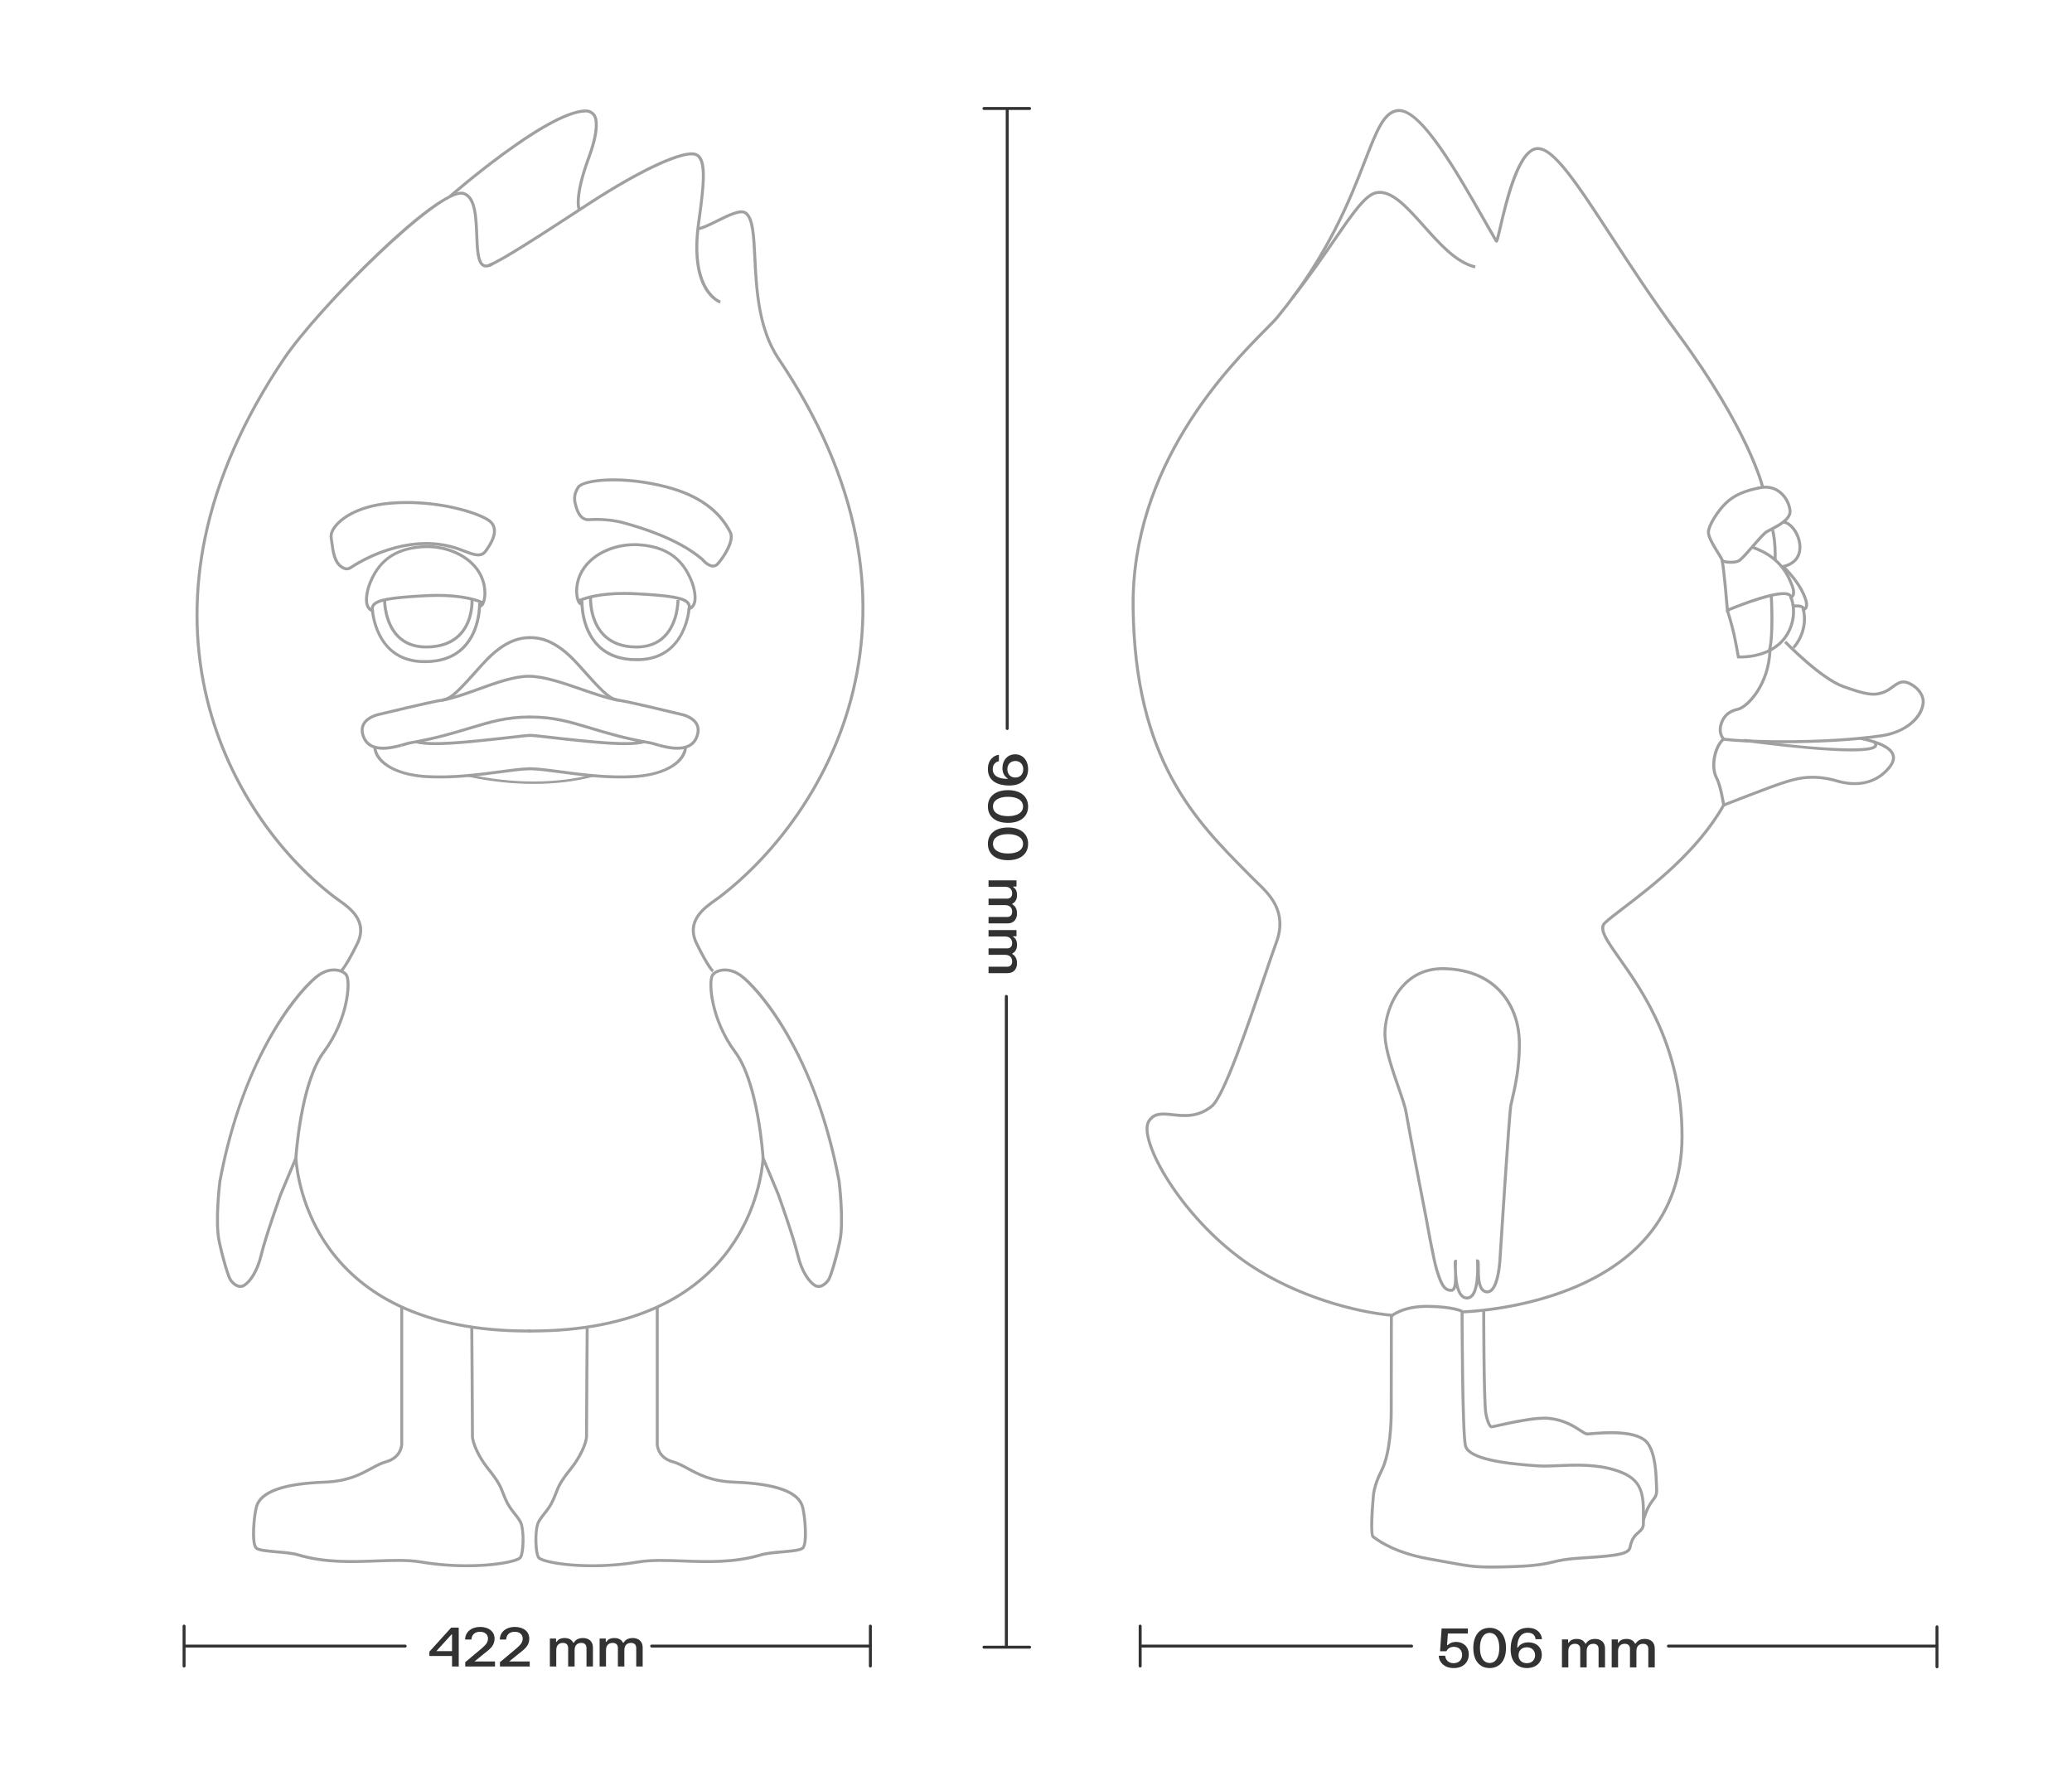 <?xml version="1.0" encoding="utf-8"?>
<!-- Generator: Adobe Illustrator 28.0.0, SVG Export Plug-In . SVG Version: 6.00 Build 0)  -->
<svg version="1.1" id="Слой_1" xmlns="http://www.w3.org/2000/svg" xmlns:xlink="http://www.w3.org/1999/xlink" x="0px" y="0px"
	 viewBox="0 0 1400 1200" style="enable-background:new 0 0 1400 1200;" xml:space="preserve">
<style type="text/css">
	.st0{fill:#A0A0A0;}
	.st1{fill:#323232;}
</style>
<g>
	<g>
		<path class="st0" d="M991.2,878.08c-1.59,0-3-0.6-4.19-1.8c-1.48-1.48-2.5-3.8-3.19-6.42c-0.27,0.89-0.64,1.61-1.12,2.12
			c-0.56,0.59-1.26,0.91-2.03,0.93c-5.91,0.12-7.94-5.37-10.8-14.3c-2.14-6.66-7.07-34.34-7.29-35.61
			c-0.2-1.05-11.84-60.89-13.47-70.97c-0.63-3.89-2.77-10.07-5.24-17.23c-3.99-11.52-8.51-24.58-9.04-34.45
			c-0.55-10.1,3.39-25.63,13.35-35.88c7.31-7.52,16.69-11.2,27.85-10.91c37.27,0.95,51.06,27.48,51.55,49.92
			c0.38,17.22-3.05,31.89-4.89,39.78c-0.38,1.64-0.69,2.94-0.87,3.91c-1.07,5.57-7.14,101.14-7.2,102.1
			c-0.02,0.71-0.64,18.26-6.21,23.26c-1.16,1.04-2.46,1.51-3.89,1.41c-3.32-0.25-4.97-3.02-5.8-6.5c-0.59,3.48-1.59,6.71-3.29,8.65
			c-1.07,1.22-2.35,1.89-3.81,1.98C991.47,878.08,991.33,878.08,991.2,878.08z M984.49,860.46c0.28,5.29,1.21,11.69,3.94,14.42
			c0.88,0.88,1.88,1.28,3.05,1.2c0.92-0.06,1.71-0.48,2.43-1.3c4.56-5.2,3.43-22.52,3.42-22.69l-0.08-1.1l1.1,0.03
			c1.5,0.04,1.5,1.7,1.51,5.73c0.01,5.55,0.03,14.85,4.79,15.21c0.87,0.07,1.65-0.23,2.4-0.9c4.1-3.68,5.39-17.03,5.55-21.87
			c0.25-3.98,6.14-96.69,7.24-102.39c0.19-1.01,0.5-2.32,0.89-3.99c1.82-7.8,5.21-22.31,4.84-39.28
			c-0.47-21.56-13.75-47.05-49.61-47.97c-10.6-0.25-19.46,3.2-26.36,10.3c-9.54,9.82-13.32,24.7-12.79,34.38
			c0.52,9.58,5.19,23.07,8.94,33.9c2.51,7.24,4.67,13.5,5.33,17.56c1.63,10.09,13.34,70.31,13.46,70.92l0,0.02
			c0.05,0.29,5.13,28.81,7.23,35.36c2.87,8.95,4.58,12.91,8.75,12.91c0.04,0,0.07,0,0.11,0c0.24,0,0.42-0.09,0.6-0.29
			c1.27-1.35,1.38-5.91,1.27-9.85c-0.06-0.97-0.09-1.9-0.11-2.76c-0.02-0.33-0.03-0.65-0.05-0.95c-0.2-3.98-0.23-4.94,0.37-5.49
			l0.34-0.32l0.54,0.02l0.94,0.11l-0.06,0.95c0,0.07-0.15,2.58-0.07,5.95C984.44,859.02,984.47,859.75,984.49,860.46z"/>
	</g>
	<g>
		<path class="st0" d="M1204.82,502.22c-18.55,0-33.96-0.82-40.39-1.81l0.3-1.98c13.66,2.1,68.15,3.41,106.71-2.31
			c16.47-2.44,25.49-12.25,26.9-20.32c0.64-3.67-1.11-6.68-2.69-8.57c-2.87-3.41-7.1-5.45-9.54-5.45c-2.36,0-4.31,1.43-6.57,3.09
			c-1.96,1.44-4.18,3.06-7.09,4.06c-6.46,2.23-11.81,1.43-27.23-4.06c-15.52-5.53-38.77-29.46-39.75-30.48l1.44-1.39
			c0.24,0.25,23.91,24.61,38.98,29.98c15.06,5.37,19.91,6.13,25.91,4.06c2.62-0.9,4.62-2.37,6.56-3.79
			c2.44-1.79,4.75-3.47,7.76-3.47c3.36,0,8.11,2.65,11.07,6.17c1.85,2.21,3.9,5.77,3.13,10.2c-2.19,12.5-16.35,20.14-28.58,21.95
			C1251.11,501.16,1225.93,502.22,1204.82,502.22z"/>
	</g>
	<g>
		<path class="st0" d="M1008.03,1059.89c-12.4,0-17.83-1.01-28.74-3.03c-3.55-0.66-7.58-1.4-12.63-2.27
			c-16.18-2.76-29.27-7.81-38.92-14.99c-0.25-0.18-0.44-0.33-0.59-0.44c-2.14-1.5-1.3-16.25-0.21-28.36
			c0.01-0.25,0.38-7.28,5.51-17.22c6.09-11.8,6.57-33.3,6.57-39.6c0-12.02,0.08-57.32,0.1-64.33c-24.05-2.35-63-12.61-95.12-34.03
			c-20.41-13.61-40.25-33.88-54.42-55.62c-12.71-19.49-18.3-36.31-14.24-42.84c3.94-6.35,10.11-5.68,17.25-4.92
			c7.75,0.83,16.54,1.77,25.57-5.57c7.88-6.4,24.27-54.67,35.11-86.62c3.32-9.79,6.2-18.25,8.18-23.6
			c7.41-20.01-4.22-31.2-12.71-39.36c-0.92-0.88-1.79-1.72-2.58-2.52l-3.34-3.36c-36.08-36.3-76.96-77.45-78.2-180.63
			c-1.16-96.59,64.92-163.42,89.79-188.57c3.56-3.6,6.37-6.44,7.87-8.26c34.29-41.62,49.15-79.9,58.98-105.23
			c8.21-21.15,13.16-33.91,23.28-34.83c15.9-1.41,40.39,41.54,58.26,72.93c2.9,5.1,5.67,9.95,8.14,14.16
			c0.46-1.66,1.11-4.46,1.79-7.36c4.24-18.23,12.13-52.16,25.23-53.96c11.68-1.61,27.56,22.74,51.58,59.58
			c12.96,19.88,27.65,42.41,44.92,65.83c48.32,65.54,57.38,103.55,57.46,103.92l-1.95,0.45c-0.09-0.37-9.1-38.03-57.12-103.18
			c-17.3-23.47-32.01-46.03-44.98-65.93c-22.76-34.91-39.19-60.12-49.63-58.69c-11.74,1.61-20.02,37.23-23.56,52.44
			c-2.17,9.33-2.36,9.9-3.4,10.06c-0.45,0.07-0.88-0.14-1.12-0.55c-2.71-4.57-5.81-10.01-9.09-15.77
			c-16.61-29.17-41.69-73.28-56.35-71.92c-8.88,0.81-13.67,13.14-21.6,33.56c-9.88,25.45-24.8,63.91-59.3,105.78
			c-1.56,1.89-4.25,4.62-7.99,8.39c-24.71,24.99-90.36,91.38-89.21,187.14c1.23,102.38,41.81,143.22,77.62,179.25l3.34,3.36
			c0.78,0.79,1.64,1.61,2.55,2.49c8.39,8.07,21.07,20.26,13.2,41.5c-1.97,5.32-4.84,13.77-8.16,23.55
			c-11.57,34.08-27.42,80.76-35.75,87.53c-9.68,7.87-19.31,6.84-27.05,6c-6.74-0.72-12.06-1.29-15.34,3.98
			c-3.54,5.7,2.31,22.43,14.22,40.69c14.03,21.52,33.66,41.59,53.85,55.05c32.22,21.48,71.37,31.62,95.11,33.78l0.91,0.08l0,0.92
			c0,0-0.1,52.2-0.1,65.24c0,6.42-0.49,28.32-6.79,40.52c-4.91,9.51-5.29,16.37-5.29,16.44c-1.07,11.87-1.56,24.98-0.57,26.63
			c0.15,0.11,0.34,0.25,0.57,0.42c9.39,7,22.19,11.92,38.06,14.62c5.07,0.87,9.1,1.61,12.66,2.27c14.65,2.71,19.07,3.53,42.87,2.68
			c16.08-0.57,21.39-1.84,26.52-3.06c4.35-1.04,8.86-2.11,19.64-2.76c24.52-1.48,31.05-2.82,31.75-6.52
			c1.18-6.26,3.89-8.66,6.07-10.58c1.75-1.54,2.91-2.56,2.91-5.14c0-1.09,0-2.17,0.01-3.22c0.08-16.17,0.12-25.94-17.48-31.68
			c-13.38-4.36-27.57-3.74-38.98-3.25c-5.23,0.23-9.74,0.42-13.62,0.16l-0.64-0.04c-21.74-1.47-47.02-4.42-49.49-14.33
			c-2.17-8.7-2.32-87.31-2.33-90.66l0-0.98l0.98-0.02c0.37-0.01,37.44-0.92,74-15.88c21.41-8.76,38.46-20.56,50.67-35.06
			c15.24-18.1,22.97-40.51,22.97-66.63c0-60.01-26.39-97.41-42.15-119.76c-9.1-12.9-14.6-20.69-9.57-25.37
			c2.86-2.66,7.37-6.1,13.07-10.45c18.42-14.06,49.22-37.57,66.76-68.53c-0.34-2.09-2.26-13.23-4.62-17.6
			c-4.38-8.11-1.36-21.53,4.21-26.92c-0.98-1.42-2.61-4.6-1.59-9.02c1.51-6.54,5.66-10.57,12.33-11.98
			c5.88-1.25,20.09-15.91,20.96-38.69l2,0.08c-0.89,23.35-15.36,39.05-22.54,40.57c-5.93,1.26-9.46,4.68-10.79,10.48
			c-1.13,4.88,1.62,7.88,1.73,8l0.74,0.79l-0.83,0.68c-5.24,4.22-8.45,17.64-4.44,25.07c2.76,5.11,4.8,18.04,4.89,18.58l0.05,0.34
			l-0.17,0.3c-17.72,31.47-48.86,55.24-67.47,69.44c-5.66,4.32-10.13,7.73-12.92,10.33c-3.75,3.49,1.66,11.15,9.84,22.75
			c15.9,22.54,42.52,60.27,42.52,120.91c0,26.61-7.89,49.47-23.46,67.94c-12.43,14.75-29.75,26.74-51.48,35.62
			c-33.56,13.72-67.54,15.72-73.69,15.98c0.02,9.24,0.28,81.25,2.26,89.21c2.44,9.77,36.49,12.07,47.68,12.82l0.64,0.04
			c3.76,0.26,8.23,0.06,13.4-0.16c11.57-0.5,25.97-1.13,39.69,3.35c18.99,6.19,18.94,17.69,18.86,33.59c0,1.05-0.01,2.12-0.01,3.21
			c0,3.48-1.74,5.01-3.58,6.64c-2.05,1.81-4.38,3.86-5.43,9.45c-1.01,5.38-8.47,6.64-33.59,8.15c-10.61,0.64-15.02,1.69-19.29,2.71
			c-5.23,1.24-10.64,2.53-26.91,3.11C1016.74,1059.79,1012.03,1059.89,1008.03,1059.89z M928.39,1037.61L928.39,1037.61
			L928.39,1037.61z"/>
	</g>
	<g>
		<path class="st0" d="M940.79,890.08l-1.35-1.48c0.32-0.29,7.94-7.07,25.41-6.87c17.34,0.21,23.27,3.36,23.51,3.5l-0.96,1.75
			c-0.05-0.03-5.86-3.04-22.57-3.25C948.18,883.53,940.86,890.01,940.79,890.08z"/>
	</g>
	<g>
		<path class="st0" d="M873.89,202.06l-1.57-1.24c11.4-14.42,20.79-28.08,28.34-39.06c12.89-18.75,21.4-31.13,29.24-32.57
			c10.72-1.96,21.43,10.06,32.78,22.78c10.79,12.1,21.94,24.6,34.34,27.43l-0.44,1.95c-13.02-2.97-24.39-15.72-35.39-28.05
			c-10.96-12.29-21.31-23.9-30.93-22.14c-7.02,1.29-15.8,14.06-27.95,31.73C894.75,173.9,885.33,187.59,873.89,202.06z"/>
	</g>
	<g>
		<path class="st0" d="M1165.03,544.94l-0.73-1.86c0.31-0.12,31.37-12.29,39.63-14.9l1.12-0.36c7.63-2.44,19.16-6.13,36.45-1.06
			c17.12,5.03,27.22-1.62,31.71-6.03c2.87-2.82,6.03-6.52,4.98-10.13c-1.29-4.41-8.47-8.02-21.36-10.74l0.41-1.96
			c13.86,2.92,21.33,6.89,22.87,12.13c1.35,4.63-2.23,8.91-5.5,12.12c-8.18,8.03-20.45,10.41-33.68,6.52
			c-16.69-4.9-27.43-1.47-35.27,1.04l-1.13,0.36C1196.34,532.67,1165.34,544.81,1165.03,544.94z"/>
	</g>
	<g>
		<path class="st0" d="M1176.23,444.92c-1.08,0-1.72-0.04-1.76-0.05l-0.77-0.06l-0.13-0.77c-0.02-0.09-1.6-9.26-2.92-15.19
			c-1.63-7.33-4.43-16.07-4.46-16.16l1.9-0.61c0.03,0.09,2.85,8.92,4.51,16.34c1.1,4.95,2.38,12.12,2.8,14.5
			c4.31,0.11,25.55-0.29,33.18-18.52c4.69-11.19,0.6-20.39,0.56-20.48l1.82-0.84c0.19,0.41,4.51,10.06-0.53,22.09
			C1202.75,443.5,1182.36,444.92,1176.23,444.92z"/>
	</g>
	<g>
		<path class="st0" d="M1166.25,413.85l-0.11-1.38c-0.02-0.27-2.11-27.06-3.58-33.87l1.96-0.42c1.32,6.12,3.06,27.11,3.51,32.76
			c6.95-2.88,34.39-13.8,41.23-10.03c0.52,0.29,0.94,0.66,1.24,1.09c0.03-0.04,0.05-0.08,0.07-0.12c0.34-0.64,0.71-2.27-0.68-5.97
			c-3.24-8.6-9.11-19.23-25.94-25.08l0.66-1.89c17.61,6.13,23.76,17.25,27.16,26.27c1.31,3.47,1.48,6.07,0.5,7.74
			c-0.76,1.31-1.94,1.53-2.07,1.55l-0.98,0.15l-0.16-0.98c-0.07-0.44-0.31-0.75-0.77-1c-5.54-3.06-31.31,6.65-40.77,10.65
			L1166.25,413.85z"/>
	</g>
	<g>
		<path class="st0" d="M1212.65,438.33l-1.54-1.28c5.5-6.59,6.88-13.21,7.08-17.6c0.21-4.78-0.9-8.05-0.91-8.08l1.89-0.66
			C1219.37,411.28,1223.93,424.81,1212.65,438.33z"/>
	</g>
	<g>
		<path class="st0" d="M1218,412.97l-0.16-0.98c-0.27-1.68-3.47-1.71-6.11-1.43l-0.21-1.99c1.64-0.17,6.16-0.64,7.77,1.74
			c0.02-0.03,0.04-0.07,0.06-0.11c0.34-0.64,0.71-2.27-0.68-5.97c-2.89-7.69-7.86-13.86-14.43-20.76l1.45-1.38
			c6.74,7.08,11.84,13.43,14.86,21.43c1.31,3.47,1.48,6.07,0.5,7.74c-0.76,1.31-1.94,1.53-2.07,1.55L1218,412.97z"/>
	</g>
	<g>
		<path class="st0" d="M1169.41,380.93c-2.43,0-4.8-0.4-5.92-1.09c-0.72-0.45-0.92-0.98-0.96-1.36c-0.13-0.49-1.32-2.4-2.36-4.08
			c-2.88-4.63-6.82-10.97-6.84-14.68c-0.02-5.09,6.84-15.59,12.54-20.88c5.4-5.02,12.28-8.09,22.98-10.24
			c5.34-1.08,10.25-0.04,14.19,2.99c4.8,3.7,7.21,9.55,7.45,13.71c0.37,6.29-8.58,10.88-13.93,13.62c-0.9,0.46-1.67,0.86-2.24,1.18
			c-1.67,0.96-5.63,5.53-9.13,9.56c-5.12,5.9-8.36,9.55-10.19,10.35C1173.55,380.65,1171.46,380.93,1169.41,380.93z M1164.51,378.13
			c0.94,0.72,6.66,1.39,9.67,0.06c1.55-0.69,5.77-5.55,9.49-9.84c3.95-4.56,7.69-8.86,9.65-9.99c0.59-0.34,1.39-0.75,2.33-1.23
			c4.59-2.35,13.14-6.73,12.85-11.72c-0.21-3.59-2.39-8.95-6.68-12.24c-3.51-2.7-7.74-3.58-12.57-2.61
			c-10.45,2.11-16.83,4.93-22.01,9.75c-5.8,5.39-11.92,15.37-11.9,19.41c0.01,3.14,3.94,9.46,6.54,13.63
			C1163.68,376.24,1164.37,377.4,1164.51,378.13z M1162.54,378.43c0,0.01,0,0.01,0,0.02
			C1162.54,378.45,1162.54,378.44,1162.54,378.43z"/>
	</g>
	<g>
		<path class="st0" d="M1200.42,378.38l-2-0.06c0.37-12.44-1.65-19.87-1.67-19.94l1.93-0.54
			C1198.77,358.15,1200.8,365.61,1200.42,378.38z"/>
	</g>
	<g>
		<path class="st0" d="M1204.12,383.98l-0.37-1.97c10.57-1.97,11.68-9.2,11.4-13.34c-0.48-7.14-5.71-14.64-10.36-14.88l0.1-2
			c5.74,0.28,11.7,8.42,12.26,16.74C1217.7,376.71,1212.95,382.34,1204.12,383.98z"/>
	</g>
	<g>
		<path class="st0" d="M1196.46,440.01l-1.92-0.56c2.79-9.61,1.32-36.03,1.3-36.29l2-0.11
			C1197.9,404.14,1199.35,430.07,1196.46,440.01z"/>
	</g>
	<g>
		<path class="st0" d="M1251.08,507.73c-6.77,0-16.29-0.45-29.71-1.63c-21.51-1.91-42.84-4.84-43.05-4.87l0.27-1.98
			c54.77,7.57,86.12,7.83,87.8,4.22c0.16-0.34-0.27-1.03-1.11-1.79l1.34-1.48c1.64,1.48,2.17,2.87,1.58,4.12
			C1267.7,505.39,1266.61,507.73,1251.08,507.73z"/>
	</g>
	<g>
		<path class="st0" d="M1111.38,1027.48l-1.92-0.56c2.47-8.42,4.89-11.63,6.66-13.98c1.64-2.17,2.46-3.25,2.21-7.31
			c-0.05-0.91-0.1-1.99-0.14-3.21c-0.27-7.32-0.73-19.58-5.62-26.49c-6.23-8.8-29.57-6.81-37.24-6.16c-1.38,0.12-2.3,0.2-2.79,0.2
			c-1.4,0-2.96-1.02-5.33-2.56c-4.31-2.8-10.81-7.04-20.97-8.01c-8.47-0.81-25.15,2.9-33.17,4.68c-3.36,0.75-4.74,1.05-5.27,1.05
			c-3.28,0-4.95-10.47-4.96-10.58c-1.31-12.03-1.33-66.79-1.33-69.12h2c0,0.57,0.02,56.98,1.31,68.9c0.31,2.83,2.06,8.2,3.03,8.79
			c0.52-0.05,2.58-0.51,4.77-1c8.74-1.94,25.01-5.56,33.8-4.72c10.64,1.02,17.4,5.42,21.87,8.33c1.84,1.2,3.44,2.24,4.24,2.24
			c0.41,0,1.38-0.08,2.62-0.19c8.79-0.75,32.15-2.75,39.04,7c5.23,7.4,5.71,20.03,5.99,27.57c0.04,1.2,0.08,2.27,0.14,3.17
			c0.29,4.8-0.87,6.33-2.61,8.64C1116.04,1016.37,1113.74,1019.41,1111.38,1027.48z"/>
	</g>
</g>
<g>
	<g>
		<path class="st0" d="M481.21,657.06c-0.32-0.22-3.34-2.6-11.35-18.94c-7.88-16.06,5.27-25.35,13.13-30.89
			c1.07-0.76,2.09-1.47,2.94-2.13c19.38-14.86,37.49-34.16,52.37-55.81c17.48-25.43,29.94-53.07,37.02-82.13
			c8.21-33.66,8.94-68.53,2.17-103.64c-7.73-40.07-25.3-80.61-52.24-120.51c-13.83-20.48-15.21-48.37-16.21-68.73
			c-0.73-14.82-1.31-26.53-5.97-29.64c-2.95-1.96-11.41,2.24-18.21,5.61c-5.19,2.57-10.08,5-13.21,5.28l-0.17-1.99
			c2.75-0.24,7.48-2.59,12.49-5.08c8.01-3.98,16.3-8.09,20.21-5.49c5.5,3.67,6.07,15.22,6.86,31.21
			c1.05,21.25,2.36,47.69,15.87,67.71c27.09,40.12,44.77,80.92,52.54,121.25c6.83,35.39,6.09,70.55-2.19,104.5
			c-7.14,29.3-19.7,57.15-37.32,82.79c-15,21.82-33.25,41.28-52.8,56.26c-0.88,0.68-1.91,1.4-3,2.17
			c-7.81,5.51-19.62,13.84-12.49,28.38c7.72,15.75,10.6,18.1,10.71,18.19L481.21,657.06z"/>
	</g>
	<g>
		<path class="st0" d="M230.92,657.06l-1.13-1.65l0.57,0.82l-0.59-0.81c0.12-0.09,2.99-2.44,10.72-18.19
			c7.13-14.53-4.68-22.86-12.49-28.38c-1.09-0.77-2.12-1.5-3-2.17c-19.37-14.85-37.32-34.31-51.9-56.28
			c-16.94-25.52-28.83-53.37-35.32-82.79c-7.48-33.86-7.54-69.02-0.19-104.49c8.35-40.28,26.33-81.07,53.45-121.24
			c11.51-17.05,37.64-46.19,63.54-70.86c40.75-38.82,54.31-42.52,58.77-41.29c8.76,2.44,9.31,16.66,9.79,29.2
			c0.34,8.71,0.68,17.71,3.94,19.48c1.21,0.66,2.98,0.31,5.25-1.04l1.02,1.72c-2.96,1.76-5.33,2.11-7.23,1.08
			c-4.25-2.31-4.59-11.05-4.98-21.16c-0.46-11.86-0.98-25.3-8.33-27.35c-15.04-4.21-96.26,76-120.12,111.34
			c-26.97,39.95-44.85,80.5-53.14,120.52c-7.29,35.19-7.23,70.06,0.19,103.65c6.44,29.18,18.23,56.81,35.04,82.12
			c14.46,21.78,32.25,41.07,51.45,55.8c0.85,0.65,1.87,1.37,2.94,2.13c7.86,5.55,21.01,14.83,13.13,30.89
			C234.25,654.46,231.23,656.84,230.92,657.06z"/>
	</g>
	<g>
		<path class="st0" d="M486.4,205.07c-0.9-0.29-21.94-7.69-15.31-54.82c3.46-24.6,5.39-42.22-1.32-44.92
			c-6.15-2.48-31.42,7.05-72.4,33.82c-31.66,20.68-56.66,37.01-66.44,41.04l-0.76-1.85c9.61-3.96,34.54-20.25,66.11-40.87
			c36.76-24.02,65.91-37.37,74.24-34c7.47,3.01,6.87,16.34,2.55,47.06c-6.37,45.31,13.74,52.58,13.95,52.64L486.4,205.07z"/>
	</g>
	<g>
		<path class="st0" d="M390.59,142.31c-0.18-0.3-4.21-7.77,6.47-36.66c5.11-13.82,5.26-21.27,4.49-25.08
			c-0.55-2.72-3-4.65-5.77-4.62c-25.58,0.37-90.54,57.06-91.2,57.64l-1.32-1.5c0.16-0.14,16.66-14.57,36.15-28.85
			c26.29-19.27,45.24-29.12,56.34-29.28c3.76-0.06,7.01,2.56,7.76,6.22c1.2,5.92-0.34,14.73-4.57,26.18
			c-10.21,27.61-6.65,34.91-6.61,34.98L390.59,142.31z"/>
	</g>
	<g>
		<path class="st0" d="M162.41,870.29c-3.26,0-6.12-2.81-7.54-4.94c-1.47-2.21-5.03-13.6-7.78-26.42
			c-2.86-13.37,0.35-39.75,0.49-40.87c16.27-87.11,54.93-131.33,67.18-139.95c5.98-4.21,11.27-3.94,13.89-3.41
			c2.86,0.58,5.21,1.96,6.3,3.7c3.27,5.24,0.81,31.36-15.31,52.95c-15.53,20.82-18.69,70.78-18.72,71.28l-0.01,0.17l-10.29,24.57
			c-0.35,0.99-10.31,28.9-13.09,40.64c-2.82,11.93-7.99,18.81-11.88,21.28C164.55,870,163.46,870.29,162.41,870.29z M225.67,656.41
			c-2.51,0-5.95,0.67-9.75,3.34c-4.6,3.24-16.77,15.17-29.88,37.13c-16.92,28.35-29.19,62.5-36.48,101.49
			c-0.02,0.21-3.3,27.11-0.51,40.14c2.79,13.04,6.3,23.95,7.48,25.73c0.16,0.24,4.02,5.92,8.04,3.37c3.4-2.15,8.32-8.7,11.01-20.05
			c2.84-12,13.06-40.59,13.16-40.88l0.02-0.05l10.17-24.29c0.1-1.57,0.95-13.65,3.5-27.87c3.67-20.45,8.92-35.36,15.6-44.32
			c16.19-21.69,17.7-46.72,15.21-50.7c-0.59-0.94-2.25-2.25-5-2.8C227.59,656.53,226.71,656.41,225.67,656.41z"/>
	</g>
	<g>
		<path class="st0" d="M315.32,1059.02c-9.5,0-20.06-0.72-30.79-2.53c-8.97-1.52-19.39-1.13-30.41-0.72
			c-16.29,0.61-34.76,1.29-52.86-4.12c-3.76-1.12-9.2-1.59-14.46-2.04c-8.01-0.69-13-1.21-14.63-3.15
			c-3.47-4.15-1.31-23.44,0.17-28.65c3-10.58,18.36-16.24,46.98-17.29c15.29-0.56,23.6-5.07,30.93-9.05c3.5-1.9,6.8-3.69,10.38-4.69
			c9.75-2.73,9.81-10.82,9.81-10.9v-92.55h2v92.54c0,0.09-0.07,9.7-11.27,12.83c-3.37,0.94-6.43,2.6-9.97,4.52
			c-7.15,3.88-16.05,8.71-31.81,9.29c-27.26,1-42.44,6.33-45.13,15.84c-1.73,6.12-3.06,23.82-0.56,26.82
			c1.17,1.4,7.6,1.95,13.27,2.44c5.36,0.46,10.91,0.93,14.87,2.12c17.79,5.32,36.08,4.64,52.22,4.04
			c11.13-0.41,21.65-0.8,30.82,0.75c31.7,5.37,61.21,0.93,65.73-2.46c1.9-1.42,2.9-18.1,0.16-23.16c-1.11-2.05-2.44-3.72-3.85-5.5
			c-1.97-2.47-4.19-5.28-6.09-9.55c-0.82-1.84-1.41-3.36-1.93-4.7c-1.73-4.43-2.87-7.36-10.11-16.39
			c-5.93-7.39-10.57-17.24-10.57-22.41c0-17.6-0.45-72.09-0.45-72.64l2-0.02c0,0.55,0.45,55.05,0.45,72.66
			c0,4.7,4.54,14.2,10.13,21.16c7.43,9.27,8.62,12.31,10.41,16.92c0.51,1.32,1.09,2.81,1.89,4.61c1.8,4.04,3.85,6.62,5.83,9.12
			c1.46,1.84,2.85,3.58,4.04,5.79c2.63,4.86,2.67,23.17-0.72,25.71C348.29,1056.29,333.84,1059.02,315.32,1059.02z"/>
	</g>
	<g>
		<path class="st0" d="M481.79,383.5c-0.07,0-0.13,0-0.2,0c-3.76-0.14-7.32-4.26-7.85-4.9c-16.38-13.98-41.97-21.31-50.39-23.72
			c-0.7-0.2-1.29-0.37-1.77-0.51c-6.47-1.91-16.02-2.83-23.21-2.23c-7.51,0.62-9.68-7.88-10.4-10.67c-0.06-0.25-0.12-0.46-0.17-0.63
			c-1.2-4.19-0.49-8.28,2.09-12.16c3.83-5.75,31.33-8.45,61.47-0.41c21.06,5.62,35.54,16.06,43.03,31.05
			c3.24,6.48-5.3,18.71-8.78,22.44C484.53,382.92,483.24,383.5,481.79,383.5z M403,349.97c6.5,0,13.82,0.92,19.14,2.49l0,0
			c0.48,0.14,1.07,0.31,1.76,0.51c8.53,2.44,34.49,9.87,51.2,24.18l0.13,0.13c0.92,1.15,3.88,4.14,6.43,4.23
			c0.95,0.03,1.76-0.33,2.48-1.11c4.21-4.51,10.83-15.42,8.45-20.18c-7.23-14.45-21.28-24.55-41.76-30.01
			c-29.72-7.92-56.23-5-59.29-0.41c-2.25,3.37-2.86,6.91-1.83,10.51c0.05,0.18,0.11,0.41,0.18,0.68c1.16,4.5,3.15,9.6,8.3,9.17
			C399.71,350.03,401.33,349.97,403,349.97z"/>
	</g>
	<g>
		<path class="st0" d="M287.22,448.07c-0.83,0-1.67-0.02-2.53-0.05c-32.08-1.37-34.07-35.74-34.08-36.09l2-0.09
			c0,0.08,0.45,8.39,4.66,16.72c5.59,11.05,14.84,16.92,27.51,17.46c11.75,0.5,21.01-2.56,27.56-9.1
			c11.32-11.31,10.72-29.34,10.71-29.52l2-0.08c0.03,0.77,0.64,19.1-11.3,31.02C307.27,444.8,298.35,448.07,287.22,448.07z"/>
	</g>
	<g>
		<path class="st0" d="M287.87,438.19c-8.12,0-14.73-2.53-19.66-7.52c-9.45-9.57-9.35-24.66-9.34-25.3l2,0.03
			c0,0.15-0.08,14.91,8.78,23.87c4.54,4.59,10.67,6.92,18.22,6.92c0,0,0.01,0,0.01,0c9.66,0,17.17-2.79,22.33-8.28
			c8.45-9,7.7-22.33,7.7-22.46l2-0.13c0.04,0.58,0.8,14.33-8.23,23.96c-5.55,5.91-13.55,8.91-23.78,8.91
			C287.88,438.19,287.87,438.19,287.87,438.19z"/>
	</g>
	<g>
		<path class="st0" d="M430.08,438.19c0,0-0.01,0-0.01,0c-9.88,0-17.7-2.98-23.22-8.84c-9.64-10.22-8.86-25.42-8.82-26.06l2,0.12
			c-0.01,0.15-0.75,15,8.29,24.59c5.13,5.44,12.45,8.2,21.76,8.2c0,0,0.01,0,0.01,0c7.56,0,13.7-2.33,18.23-6.93
			c8.87-8.98,8.77-23.72,8.77-23.86l2-0.03c0.01,0.64,0.1,15.72-9.34,25.3C444.81,435.66,438.2,438.19,430.08,438.19z"/>
	</g>
	<g>
		<path class="st0" d="M252.74,413.89l-1.4-0.31c-0.17-0.04-4.05-0.96-4.64-6.68c-0.38-3.62,0.65-8.73,1.86-11.9
			c4.06-10.68,12.3-25.04,36.96-26.55c12.8-0.78,25.41,3.41,33.71,11.22c6.17,5.8,9.43,13.15,9.43,21.26c0,0.09-0.05,9.11-4.14,9.62
			l-1.44,0.18l0.81-3.32c-5.44-2.03-16.82-4.91-36.03-3.89c-19.72,1.04-31.7,2.33-34.59,5.81c-0.68,0.82-0.9,1.79-0.72,3.15
			L252.74,413.89z M288.45,370.35c-0.94,0-1.88,0.03-2.81,0.09c-23.24,1.42-31.03,14.25-35.21,25.27
			c-1.12,2.96-2.08,7.68-1.74,10.99c0.24,2.28,1.09,3.52,1.84,4.2c0.12-1.09,0.52-2.03,1.2-2.85c3.03-3.66,11.79-5.25,36.02-6.53
			c20.6-1.09,32.45,2.25,37.69,4.34l0.51,0.2c0.44-1.47,0.71-3.37,0.71-5.14c0-7.54-3.04-14.39-8.8-19.8
			C310.67,374.36,299.61,370.35,288.45,370.35z"/>
	</g>
	<g>
		<path class="st0" d="M430.05,446.77c-11.14,0-20.05-3.27-26.53-9.74c-11.94-11.92-11.33-30.24-11.3-31.02l2,0.08
			c-0.01,0.18-0.59,18.24,10.72,29.53c6.55,6.53,15.81,9.59,27.55,9.09c12.67-0.54,21.92-6.42,27.51-17.46
			c4.21-8.33,4.66-16.64,4.66-16.72l2,0.09c-0.02,0.35-2,34.72-34.08,36.09C431.73,446.75,430.88,446.77,430.05,446.77z"/>
	</g>
	<g>
		<path class="st0" d="M464.53,412.58l0.19-1.42c0.18-1.35-0.04-2.32-0.72-3.15c-2.88-3.48-14.87-4.77-34.59-5.81
			c-19.21-1.01-30.59,1.86-36.03,3.89l0.81,3.32l-1.44-0.18c-4.09-0.51-4.14-9.53-4.14-9.62c0-8.11,3.26-15.46,9.43-21.26
			c8.3-7.81,20.9-12,33.71-11.22c24.66,1.51,32.9,15.88,36.96,26.56c1.21,3.17,2.23,8.28,1.86,11.9c-0.59,5.71-4.48,6.64-4.64,6.68
			L464.53,412.58z M421.68,399.99c2.46,0,5.07,0.07,7.85,0.21c24.24,1.28,32.99,2.87,36.02,6.53c0.68,0.82,1.08,1.76,1.2,2.85
			c0.75-0.67,1.61-1.92,1.84-4.2c0.34-3.31-0.61-8.03-1.74-10.99c-4.19-11.02-11.97-23.85-35.21-25.27
			c-12.09-0.74-24.43,3.35-32.22,10.68c-5.76,5.42-8.8,12.26-8.8,19.8c0,1.77,0.27,3.67,0.71,5.14l0.51-0.2
			C396.36,402.74,405.85,399.99,421.68,399.99z"/>
	</g>
	<g>
		<path class="st0" d="M234.32,385.38c-1.28,0-2.6-0.48-4.05-1.45c-5.26-3.5-6.21-10.78-7.13-17.82c-0.12-0.89-0.23-1.78-0.36-2.66
			c-0.37-2.57,0.75-5.65,3.15-8.65c2.54-3.18,12.78-13.72,38.11-15.81c28.11-2.32,55.27,5.05,65.57,11.02
			c2.91,1.69,4.69,3.94,5.27,6.7c1.32,6.2-3.79,13.28-5.97,16.31c-3.48,4.82-9.26,2.66-13.9,0.92c-0.51-0.19-1.02-0.38-1.52-0.56
			c-0.34-0.12-0.75-0.28-1.23-0.46c-6.3-2.43-25.46-9.82-55.15,1.46c-6.66,2.53-14.03,6.28-19.24,9.79l0,0
			C236.65,384.97,235.5,385.38,234.32,385.38z M274.91,340.55c-3.53,0-7.11,0.14-10.71,0.43c-24.53,2.02-34.3,12.04-36.71,15.06
			c-2.05,2.57-3.02,5.1-2.73,7.12c0.13,0.88,0.24,1.78,0.36,2.68c0.87,6.6,1.76,13.42,6.26,16.42c2.4,1.6,3.79,1.3,5.37,0.23
			c5.33-3.59,12.86-7.42,19.65-10c30.41-11.55,50.11-3.95,56.58-1.45c0.46,0.18,0.86,0.33,1.19,0.45c0.5,0.18,1.02,0.37,1.54,0.57
			c4.42,1.66,8.99,3.37,11.58-0.21c2.03-2.81,6.77-9.39,5.63-14.72c-0.47-2.21-1.89-3.98-4.32-5.39
			C319.84,346.66,298.53,340.55,274.91,340.55z"/>
	</g>
	<g>
		<path class="st0" d="M299.81,473.93l-0.43-1.95c5.32-1.17,9.55-5.44,25.32-23.2c10.46-11.78,20.41-17.93,30.42-18.79
			c0.06-0.02,0.15-0.03,0.25-0.04c0.44-0.02,0.93-0.05,1.44-0.06l0.93-0.01l0.69,0.01l-0.04,2l-0.65-0.01l-0.8,0.01
			c-0.57,0.02-1.03,0.04-1.46,0.06c-0.02,0.01-0.1,0.03-0.18,0.03c-9.48,0.81-19,6.74-29.1,18.12
			C310.08,468.26,305.71,472.64,299.81,473.93z"/>
	</g>
	<g>
		<path class="st0" d="M271.45,504.55l-0.53-1.93c1.01-0.28,1.94-0.55,2.76-0.79c1.39-0.41,2.39-0.7,3.06-0.81
			c17.09-2.94,29.35-6.64,40.16-9.91c14.08-4.25,25.2-7.61,40.83-7.61l0.68,0.01l-0.01,2l-0.67-0.01c-15.33,0-26.33,3.32-40.25,7.52
			c-10.87,3.28-23.19,7-40.4,9.96c-0.56,0.1-1.57,0.39-2.84,0.76C273.41,503.99,272.48,504.27,271.45,504.55z"/>
	</g>
	<g>
		<path class="st0" d="M258.88,506.61c-5.55,0-11.2-1.64-13.83-7.59c-1.69-3.81-1.77-7.21-0.25-10.1
			c2.95-5.59,10.82-7.12,11.15-7.18c1.41-0.34,35.89-8.7,42.23-9.55l0.26,1.98c-6.23,0.83-41.72,9.43-42.08,9.52
			c-0.12,0.02-7.32,1.43-9.81,6.17c-1.22,2.32-1.12,5.13,0.31,8.35c2.92,6.6,10.79,8.05,24.04,4.41l0.53,1.93
			C268.93,505.24,263.95,506.61,258.88,506.61z"/>
	</g>
	<g>
		<path class="st0" d="M298.45,474.17l-0.26-1.98c0.41-0.05,0.8-0.12,1.19-0.21l0.43,1.95
			C299.37,474.03,298.92,474.11,298.45,474.17z"/>
	</g>
	<g>
		<path class="st0" d="M298.48,474.16l-0.31-1.98c0.41-0.06,0.83-0.14,1.25-0.22l0.37,1.97
			C299.34,474.02,298.91,474.1,298.48,474.16z"/>
	</g>
	<g>
		<path class="st0" d="M297.08,526.01c-3.09,0-6.2-0.08-9.32-0.27c-16.93-1.02-34.49-7.85-35.54-20.81l1.99-0.16
			c0.69,8.48,11.37,17.63,33.67,18.97c17.79,1.07,35.6-1.3,49.91-3.21c7.67-1.02,14.29-1.9,19.38-2.05l1.19-0.06l0.1,2l-1.2,0.06
			c-5.02,0.15-11.59,1.02-19.2,2.04C326.16,524.11,311.85,526.01,297.08,526.01z"/>
	</g>
	<g>
		<path class="st0" d="M294.33,503.5c-5.67,0-10.03-0.41-13.42-1.29l0.5-1.94c9.95,2.59,29.19,0.96,71.39-3.93
			c1.92-0.22,3.74-0.37,5.56-0.44l0.08,2c-1.78,0.07-3.55,0.21-5.41,0.43C325.04,501.57,306.62,503.5,294.33,503.5z"/>
	</g>
	<g>
		<path class="st0" d="M416.65,473.93c-5.9-1.29-10.27-5.67-26.39-23.83c-10.1-11.38-19.62-17.31-29.09-18.12
			c-0.08-0.01-0.16-0.02-0.23-0.04c-0.38-0.02-0.84-0.04-1.34-0.05l-0.88-0.01l-0.66,0.01l-0.04-2l0.7-0.01l0.85,0.01
			c0.59,0.02,1.08,0.04,1.52,0.06c0.09,0,0.19,0.02,0.28,0.04c9.97,0.86,19.92,7,30.38,18.79c15.77,17.77,20,22.04,25.32,23.2
			L416.65,473.93z"/>
	</g>
	<g>
		<path class="st0" d="M445.01,504.55c-1.02-0.28-1.96-0.55-2.79-0.8c-1.27-0.37-2.28-0.67-2.84-0.76
			c-17.21-2.96-29.53-6.68-40.4-9.96c-13.92-4.2-24.92-7.52-40.25-7.52l-0.67,0.01l-0.01-2l0.68-0.01c15.63,0,26.75,3.36,40.83,7.61
			c10.82,3.26,23.08,6.97,40.16,9.91c0.67,0.12,1.68,0.41,3.07,0.81c0.82,0.24,1.74,0.51,2.76,0.79L445.01,504.55z"/>
	</g>
	<g>
		<path class="st0" d="M457.58,506.61c-5.07,0-10.05-1.37-12.57-2.06l0.53-1.93c13.26,3.64,21.12,2.19,24.04-4.41
			c1.43-3.22,1.53-6.03,0.31-8.35c-2.49-4.74-9.68-6.14-9.75-6.16c-0.41-0.1-35.89-8.7-42.13-9.53l0.26-1.98
			c6.34,0.85,40.82,9.2,42.28,9.56c0.28,0.05,8.15,1.58,11.1,7.17c1.52,2.89,1.44,6.29-0.25,10.1
			C468.78,504.97,463.13,506.61,457.58,506.61z"/>
	</g>
	<g>
		<path class="st0" d="M418.01,474.17c-0.46-0.06-0.91-0.14-1.36-0.24l0.43-1.95c0.39,0.09,0.79,0.16,1.19,0.21L418.01,474.17z"/>
	</g>
	<g>
		<path class="st0" d="M417.99,474.16c-0.43-0.07-0.87-0.15-1.3-0.23l0.37-1.97c0.42,0.08,0.84,0.15,1.25,0.22L417.99,474.16z"/>
	</g>
	<g>
		<path class="st0" d="M416.69,473.94c-6.99-1.29-15.28-4.16-24.06-7.19c-12.5-4.32-25.42-8.78-35.08-8.78h-0.41
			c-9.56,0-21.78,4.4-33.59,8.66c-8.58,3.09-16.68,6.01-23.76,7.32l-0.36-1.97c6.93-1.28,14.95-4.17,23.45-7.23
			c11.98-4.31,24.36-8.77,34.27-8.77h0.41c9.99,0,23.08,4.52,35.73,8.89c8.71,3.01,16.93,5.85,23.77,7.12L416.69,473.94z"/>
	</g>
	<g>
		<path class="st0" d="M419.38,526.01c-14.76,0-29.07-1.91-40.98-3.49c-7.61-1.01-14.18-1.89-19.18-2.04l-1.23-0.06l0.1-2l1.21,0.06
			c5.08,0.15,11.7,1.03,19.36,2.05c14.31,1.91,32.11,4.27,49.91,3.21c22.3-1.34,32.98-10.5,33.67-18.97l1.99,0.16
			c-1.06,12.96-18.62,19.78-35.54,20.8C425.59,525.93,422.47,526.01,419.38,526.01z"/>
	</g>
	<g>
		<path class="st0" d="M422.13,503.5c-12.28,0-30.7-1.93-58.71-5.18c-1.86-0.22-3.63-0.36-5.41-0.43l0.08-2
			c1.83,0.07,3.65,0.21,5.56,0.44c42.2,4.89,61.45,6.52,71.4,3.93l0.5,1.94C432.16,503.09,427.8,503.5,422.13,503.5z"/>
	</g>
	<g>
		<path class="st0" d="M356.66,900.39c-34.17,0-63.62-5.79-87.55-17.2c-19.39-9.25-35.25-22.22-47.15-38.54
			c-19.21-26.35-22.48-54.02-23.02-61.87l-0.01-0.12l2-0.14l0.01,0.13c0.53,7.72,3.75,34.91,22.64,60.83
			c11.7,16.05,27.31,28.81,46.4,37.91c23.65,11.28,52.82,17,86.69,17c0.41,0,0.82,0,1.23-0.01l0.69-0.01l0.01,2l-0.68,0.01
			C357.49,900.39,357.08,900.39,356.66,900.39z"/>
	</g>
	<g>
		<path class="st0" d="M553.12,870.29c-1.05,0-2.14-0.29-3.24-0.99c-3.89-2.47-9.06-9.35-11.88-21.28
			c-2.78-11.74-12.74-39.66-13.09-40.64l-10.29-24.57l-0.01-0.17c-0.03-0.5-3.19-50.47-18.72-71.28
			c-16.11-21.59-18.58-47.71-15.31-52.95c1.09-1.74,3.44-3.12,6.3-3.7c2.62-0.53,7.91-0.79,13.89,3.41
			c12.26,8.63,50.91,52.84,67.18,139.89c0.15,1.18,3.36,27.56,0.5,40.93c-2.75,12.81-6.3,24.21-7.78,26.42
			C559.24,867.48,556.38,870.29,553.12,870.29z M516.59,782.35l10.19,24.33c0.1,0.29,10.32,28.88,13.16,40.88
			c2.69,11.36,7.61,17.9,11.01,20.05c4.03,2.55,7.88-3.13,8.04-3.37c1.19-1.78,4.69-12.68,7.48-25.73
			c2.79-13.03-0.49-39.93-0.52-40.2c-7.28-38.94-19.55-73.08-36.47-101.43c-13.11-21.96-25.28-33.89-29.88-37.13
			c-5.37-3.78-10.04-3.56-12.34-3.09c-2.74,0.56-4.41,1.86-5,2.8c-2.48,3.98-0.97,29.01,15.21,50.7
			c6.69,8.96,11.94,23.87,15.6,44.32C515.64,768.7,516.48,780.78,516.59,782.35z"/>
	</g>
	<g>
		<path class="st0" d="M400.21,1059.02c-18.52,0-32.97-2.73-36.48-5.36c-3.39-2.54-3.35-20.85-0.72-25.71
			c1.19-2.2,2.58-3.94,4.04-5.79c1.98-2.5,4.03-5.08,5.83-9.12c0.8-1.8,1.38-3.29,1.89-4.61c1.79-4.61,2.98-7.65,10.41-16.92
			c5.58-6.97,10.13-16.46,10.13-21.16c0-17.61,0.45-72.11,0.45-72.66l2,0.02c0,0.55-0.45,55.05-0.45,72.64
			c0,5.18-4.64,15.02-10.57,22.41c-7.24,9.03-8.38,11.96-10.11,16.4c-0.52,1.34-1.11,2.85-1.93,4.7c-1.9,4.28-4.13,7.08-6.09,9.55
			c-1.41,1.77-2.74,3.45-3.85,5.5c-2.74,5.06-1.74,21.73,0.16,23.16c4.51,3.38,34.02,7.82,65.73,2.46
			c9.17-1.55,19.69-1.16,30.82-0.75c16.14,0.6,34.43,1.28,52.22-4.04c3.96-1.18,9.5-1.66,14.87-2.12
			c5.67-0.49,12.09-1.04,13.27-2.44c2.51-3,1.18-20.7-0.56-26.82c-2.69-9.51-17.88-14.84-45.13-15.84
			c-15.76-0.58-24.66-5.41-31.81-9.29c-3.54-1.92-6.6-3.58-9.97-4.52c-11.2-3.14-11.27-12.74-11.27-12.84v-92.53h2v92.54
			c0,0.34,0.11,8.19,9.81,10.91c3.58,1,6.89,2.8,10.38,4.69c7.33,3.98,15.64,8.49,30.93,9.05c28.62,1.05,43.99,6.71,46.98,17.29
			c1.47,5.21,3.64,24.5,0.17,28.65c-1.63,1.94-6.62,2.46-14.63,3.15c-5.26,0.45-10.7,0.92-14.46,2.04
			c-18.1,5.42-36.57,4.73-52.86,4.12c-11.03-0.41-21.44-0.8-30.41,0.72C420.28,1058.3,409.71,1059.02,400.21,1059.02z"/>
	</g>
	<g>
		<path class="st0" d="M358.87,900.39c-0.42,0-0.83,0-1.24-0.01l-0.68-0.01l0.01-2l0.69,0.01c0.41,0,0.81,0.01,1.23,0.01
			c33.86,0,63.03-5.72,86.68-17c19.09-9.1,34.7-21.86,46.4-37.91c18.89-25.92,22.11-53.12,22.64-60.84l0.01-0.13l2,0.14l-0.01,0.13
			c-0.54,7.85-3.81,35.53-23.02,61.88c-11.9,16.32-27.76,29.29-47.15,38.54C422.49,894.6,393.03,900.39,358.87,900.39z"/>
	</g>
</g>
<g>
	<path class="st1" d="M695.67,74.3h-30.83c-0.55,0-1-0.45-1-1s0.45-1,1-1h30.83c0.55,0,1,0.45,1,1S696.22,74.3,695.67,74.3z"/>
</g>
<g>
	<path class="st1" d="M588.09,1126.79c-0.55,0-1-0.45-1-1v-27c0-0.55,0.45-1,1-1s1,0.45,1,1v27
		C589.09,1126.34,588.64,1126.79,588.09,1126.79z"/>
</g>
<g>
	<path class="st1" d="M124.38,1126.79c-0.55,0-1-0.45-1-1v-27c0-0.55,0.45-1,1-1s1,0.45,1,1v27
		C125.38,1126.34,124.93,1126.79,124.38,1126.79z"/>
</g>
<g>
	<path class="st1" d="M273.76,1113.29H125.1c-0.56,0-1.01-0.45-1.01-1s0.45-1,1.01-1h148.67c0.56,0,1.01,0.45,1.01,1
		S274.32,1113.29,273.76,1113.29z"/>
</g>
<g>
	<path class="st1" d="M587.77,1113.29H440.32c-0.55,0-1-0.45-1-1s0.45-1,1-1h147.45c0.55,0,1,0.45,1,1
		S588.32,1113.29,587.77,1113.29z"/>
</g>
<g>
	<g>
		<path class="st1" d="M290.12,1116.08l14.76-16.29h5.08v26.3h-4.53V1119h-15.31V1116.08z M305.42,1115.72v-11.29h-0.37
			l-10.23,11.29H305.42z"/>
	</g>
	<g>
		<path class="st1" d="M314.26,1107.31c0.44-4.75,4.27-7.96,10.16-7.96c5.88,0,9.75,3.21,9.75,7.89s-2.92,6.94-7.16,10.23
			l-6.43,5.22h13.88v3.4h-20.13v-2.89l11-9.24c2.81-2.41,4.38-4.05,4.38-6.76c0-2.74-2.05-4.57-5.37-4.57
			c-3.36,0-5.59,1.83-5.81,5.22h-4.27V1107.31z"/>
	</g>
	<g>
		<path class="st1" d="M337.72,1107.31c0.44-4.75,4.27-7.96,10.16-7.96c5.88,0,9.75,3.21,9.75,7.89s-2.92,6.94-7.16,10.23
			l-6.43,5.22h13.88v3.4h-20.13v-2.89l11-9.24c2.81-2.41,4.38-4.05,4.38-6.76c0-2.74-2.05-4.57-5.37-4.57
			c-3.36,0-5.59,1.83-5.81,5.22h-4.27V1107.31z"/>
	</g>
	<g>
		<path class="st1" d="M375.71,1107.21v2.23h0.37c0.73-1.17,2.08-2.59,5.48-2.59c3.54,0,5.15,1.86,5.77,3.18h0.37
			c0.88-1.46,2.56-3.18,6.21-3.18c3.83,0,6.72,2.19,6.72,6.39v12.86h-4.35v-12.53c0-2.12-1.24-3.43-3.51-3.43
			c-2.59,0-4.53,1.5-4.53,4.93v11.03h-4.35v-12.53c0-2.12-1.24-3.43-3.51-3.43c-2.59,0-4.53,1.5-4.53,4.93v11.03h-4.31v-18.89
			H375.71z"/>
	</g>
	<g>
		<path class="st1" d="M409.32,1107.21v2.23h0.37c0.73-1.17,2.08-2.59,5.48-2.59c3.54,0,5.15,1.86,5.77,3.18h0.37
			c0.88-1.46,2.56-3.18,6.21-3.18c3.83,0,6.72,2.19,6.72,6.39v12.86h-4.35v-12.53c0-2.12-1.24-3.43-3.51-3.43
			c-2.59,0-4.53,1.5-4.53,4.93v11.03h-4.35v-12.53c0-2.12-1.24-3.43-3.51-3.43c-2.59,0-4.53,1.5-4.53,4.93v11.03h-4.31v-18.89
			H409.32z"/>
	</g>
</g>
<g>
	<path class="st1" d="M1308.77,1127.29c-0.55,0-1-0.45-1-1v-27c0-0.55,0.45-1,1-1s1,0.45,1,1v27
		C1309.77,1126.84,1309.33,1127.29,1308.77,1127.29z"/>
</g>
<g>
	<path class="st1" d="M770.38,1126.79c-0.55,0-1-0.45-1-1v-27c0-0.55,0.45-1,1-1s1,0.45,1,1v27
		C771.38,1126.34,770.93,1126.79,770.38,1126.79z"/>
</g>
<g>
	<path class="st1" d="M953.77,1113.29H770.99c-0.56,0-1.01-0.45-1.01-1s0.45-1,1.01-1h182.78c0.56,0,1.01,0.45,1.01,1
		S954.32,1113.29,953.77,1113.29z"/>
</g>
<g>
	<path class="st1" d="M1308.77,1113.29h-181.45c-0.55,0-1-0.45-1-1s0.45-1,1-1h181.45c0.55,0,1,0.45,1,1
		S1309.33,1113.29,1308.77,1113.29z"/>
</g>
<g>
	<path class="st1" d="M680.55,493.29c-0.55,0-1-0.45-1-1V73.98c0-0.55,0.45-1,1-1s1,0.45,1,1v418.31
		C681.55,492.84,681.1,493.29,680.55,493.29z"/>
</g>
<g>
	<path class="st1" d="M695.67,1114.04h-30.83c-0.55,0-1-0.45-1-1s0.45-1,1-1h30.83c0.55,0,1,0.45,1,1S696.22,1114.04,695.67,1114.04
		z"/>
</g>
<g>
	<path class="st1" d="M679.96,1113.39c-0.55,0-1-0.45-1-1V673.28c0-0.55,0.45-1,1-1s1,0.45,1,1v439.11
		C680.96,1112.94,680.51,1113.39,679.96,1113.39z"/>
</g>
<g>
	<g>
		<path class="st1" d="M991.78,1100.4v3.4H978.3l-0.58,7.93h0.37c0.8-0.77,2.45-2.26,5.84-2.26c4.49,0,8.48,3.03,8.48,8.44
			c0,5.44-3.84,9.24-10.16,9.24s-9.68-3.8-10.08-7.78v-0.55h4.31c0.22,2.78,2.15,5.04,5.66,5.04c3.54,0,5.77-2.26,5.77-5.66
			c0-3.25-2.23-5.41-5.63-5.41c-3.03,0-4.38,1.83-5.04,3H973l1.06-15.38H991.78z"/>
	</g>
	<g>
		<path class="st1" d="M1006.5,1099.96c6.72,0,11.07,5,11.07,13.59c0,8.58-4.35,13.59-11.07,13.59c-6.69,0-11.03-5-11.03-13.59
			C995.47,1104.96,999.81,1099.96,1006.5,1099.96z M1006.5,1123.7c4.2,0,6.54-3.98,6.54-10.16c0-6.17-2.34-10.16-6.54-10.16
			c-4.16,0-6.54,3.98-6.54,10.16C999.96,1119.72,1002.34,1123.7,1006.5,1123.7z"/>
	</g>
	<g>
		<path class="st1" d="M1031.67,1127.14c-6.14,0-10.96-4.02-10.96-12.64c0-9.86,4.75-14.54,11.58-14.54c6.47,0,9.06,3.76,9.53,7.12
			v0.55h-4.27c-0.22-2.05-1.42-4.38-5.26-4.38c-4.53,0-7.12,3.62-7.12,10.12h0.37c1.06-1.79,3.25-3.62,7.2-3.62
			c4.97,0,9.02,3.07,9.02,8.44C1041.75,1123.52,1037.7,1127.14,1031.67,1127.14z M1031.63,1113.11c-3.43,0-5.59,2.23-5.59,5.37
			s2.16,5.37,5.63,5.37c3.4,0,5.55-2.23,5.55-5.37S1035.07,1113.11,1031.63,1113.11z"/>
	</g>
	<g>
		<path class="st1" d="M1059.55,1107.81v2.23h0.37c0.73-1.17,2.08-2.59,5.48-2.59c3.54,0,5.15,1.86,5.77,3.18h0.37
			c0.88-1.46,2.56-3.18,6.21-3.18c3.84,0,6.72,2.19,6.72,6.39v12.86h-4.35v-12.53c0-2.12-1.24-3.43-3.51-3.43
			c-2.59,0-4.53,1.5-4.53,4.93v11.03h-4.35v-12.53c0-2.12-1.24-3.43-3.51-3.43c-2.59,0-4.53,1.5-4.53,4.93v11.03h-4.31v-18.89
			H1059.55z"/>
	</g>
	<g>
		<path class="st1" d="M1093.16,1107.81v2.23h0.37c0.73-1.17,2.08-2.59,5.48-2.59c3.54,0,5.15,1.86,5.77,3.18h0.37
			c0.88-1.46,2.56-3.18,6.21-3.18c3.84,0,6.72,2.19,6.72,6.39v12.86h-4.35v-12.53c0-2.12-1.24-3.43-3.51-3.43
			c-2.59,0-4.53,1.5-4.53,4.93v11.03h-4.35v-12.53c0-2.12-1.24-3.43-3.51-3.43c-2.59,0-4.53,1.5-4.53,4.93v11.03h-4.31v-18.89
			H1093.16z"/>
	</g>
</g>
<g>
	<g>
		<path class="st1" d="M694.67,519.78c0,6.1-4.02,11-12.64,11c-9.86,0-14.54-4.42-14.54-11.07c0-6.39,3.91-8.99,6.9-9.64h0.55v4.31
			c-1.75,0.33-4.16,1.68-4.16,5.33c0,4.31,3.47,6.58,10.01,6.58v-0.37c-1.68-1.02-3.47-3.07-3.47-6.94c0-5.22,3.43-9.28,8.55-9.28
			C691.09,509.69,694.67,513.75,694.67,519.78z M680.65,519.85c0,3.4,2.23,5.55,5.37,5.55s5.37-2.16,5.37-5.59s-2.23-5.59-5.37-5.59
			S680.65,516.38,680.65,519.85z"/>
	</g>
	<g>
		<path class="st1" d="M694.67,544.95c0,6.72-5,11.07-13.59,11.07c-8.58,0-13.59-4.35-13.59-11.07c0-6.69,5-11.03,13.59-11.03
			C689.67,533.91,694.67,538.26,694.67,544.95z M670.93,544.95c0,4.2,3.98,6.54,10.16,6.54c6.17,0,10.16-2.34,10.16-6.54
			c0-4.16-3.98-6.54-10.16-6.54C674.91,538.41,670.93,540.78,670.93,544.95z"/>
	</g>
	<g>
		<path class="st1" d="M694.67,570.19c0,6.72-5,11.07-13.59,11.07c-8.58,0-13.59-4.35-13.59-11.07c0-6.69,5-11.03,13.59-11.03
			C689.67,559.16,694.67,563.5,694.67,570.19z M670.93,570.19c0,4.2,3.98,6.54,10.16,6.54c6.17,0,10.16-2.34,10.16-6.54
			c0-4.16-3.98-6.54-10.16-6.54C674.91,563.65,670.93,566.03,670.93,570.19z"/>
	</g>
	<g>
		<path class="st1" d="M686.82,599.05h-2.23v0.37c1.17,0.73,2.59,2.08,2.59,5.48c0,3.54-1.86,5.15-3.18,5.77v0.37
			c1.46,0.88,3.18,2.56,3.18,6.21c0,3.84-2.19,6.72-6.39,6.72h-12.86v-4.35h12.53c2.12,0,3.43-1.24,3.43-3.51
			c0-2.59-1.5-4.53-4.93-4.53h-11.03v-4.35h12.53c2.12,0,3.43-1.24,3.43-3.51c0-2.59-1.5-4.53-4.93-4.53h-11.03v-4.31h18.89V599.05z
			"/>
	</g>
	<g>
		<path class="st1" d="M686.82,632.66h-2.23v0.37c1.17,0.73,2.59,2.08,2.59,5.48c0,3.54-1.86,5.15-3.18,5.77v0.37
			c1.46,0.88,3.18,2.56,3.18,6.21c0,3.84-2.19,6.72-6.39,6.72h-12.86v-4.35h12.53c2.12,0,3.43-1.24,3.43-3.51
			c0-2.59-1.5-4.53-4.93-4.53h-11.03v-4.35h12.53c2.12,0,3.43-1.24,3.43-3.51c0-2.59-1.5-4.53-4.93-4.53h-11.03v-4.31h18.89V632.66z
			"/>
	</g>
</g>
<g>
	<path class="st0" d="M360.6,529.71c-14.33,0-29.31-1.62-44.24-4.86l0.35-1.62c29.63,6.43,59.41,6.44,83.86,0.01l0.42,1.6
		C388.63,528.08,374.94,529.71,360.6,529.71z"/>
</g>
</svg>
